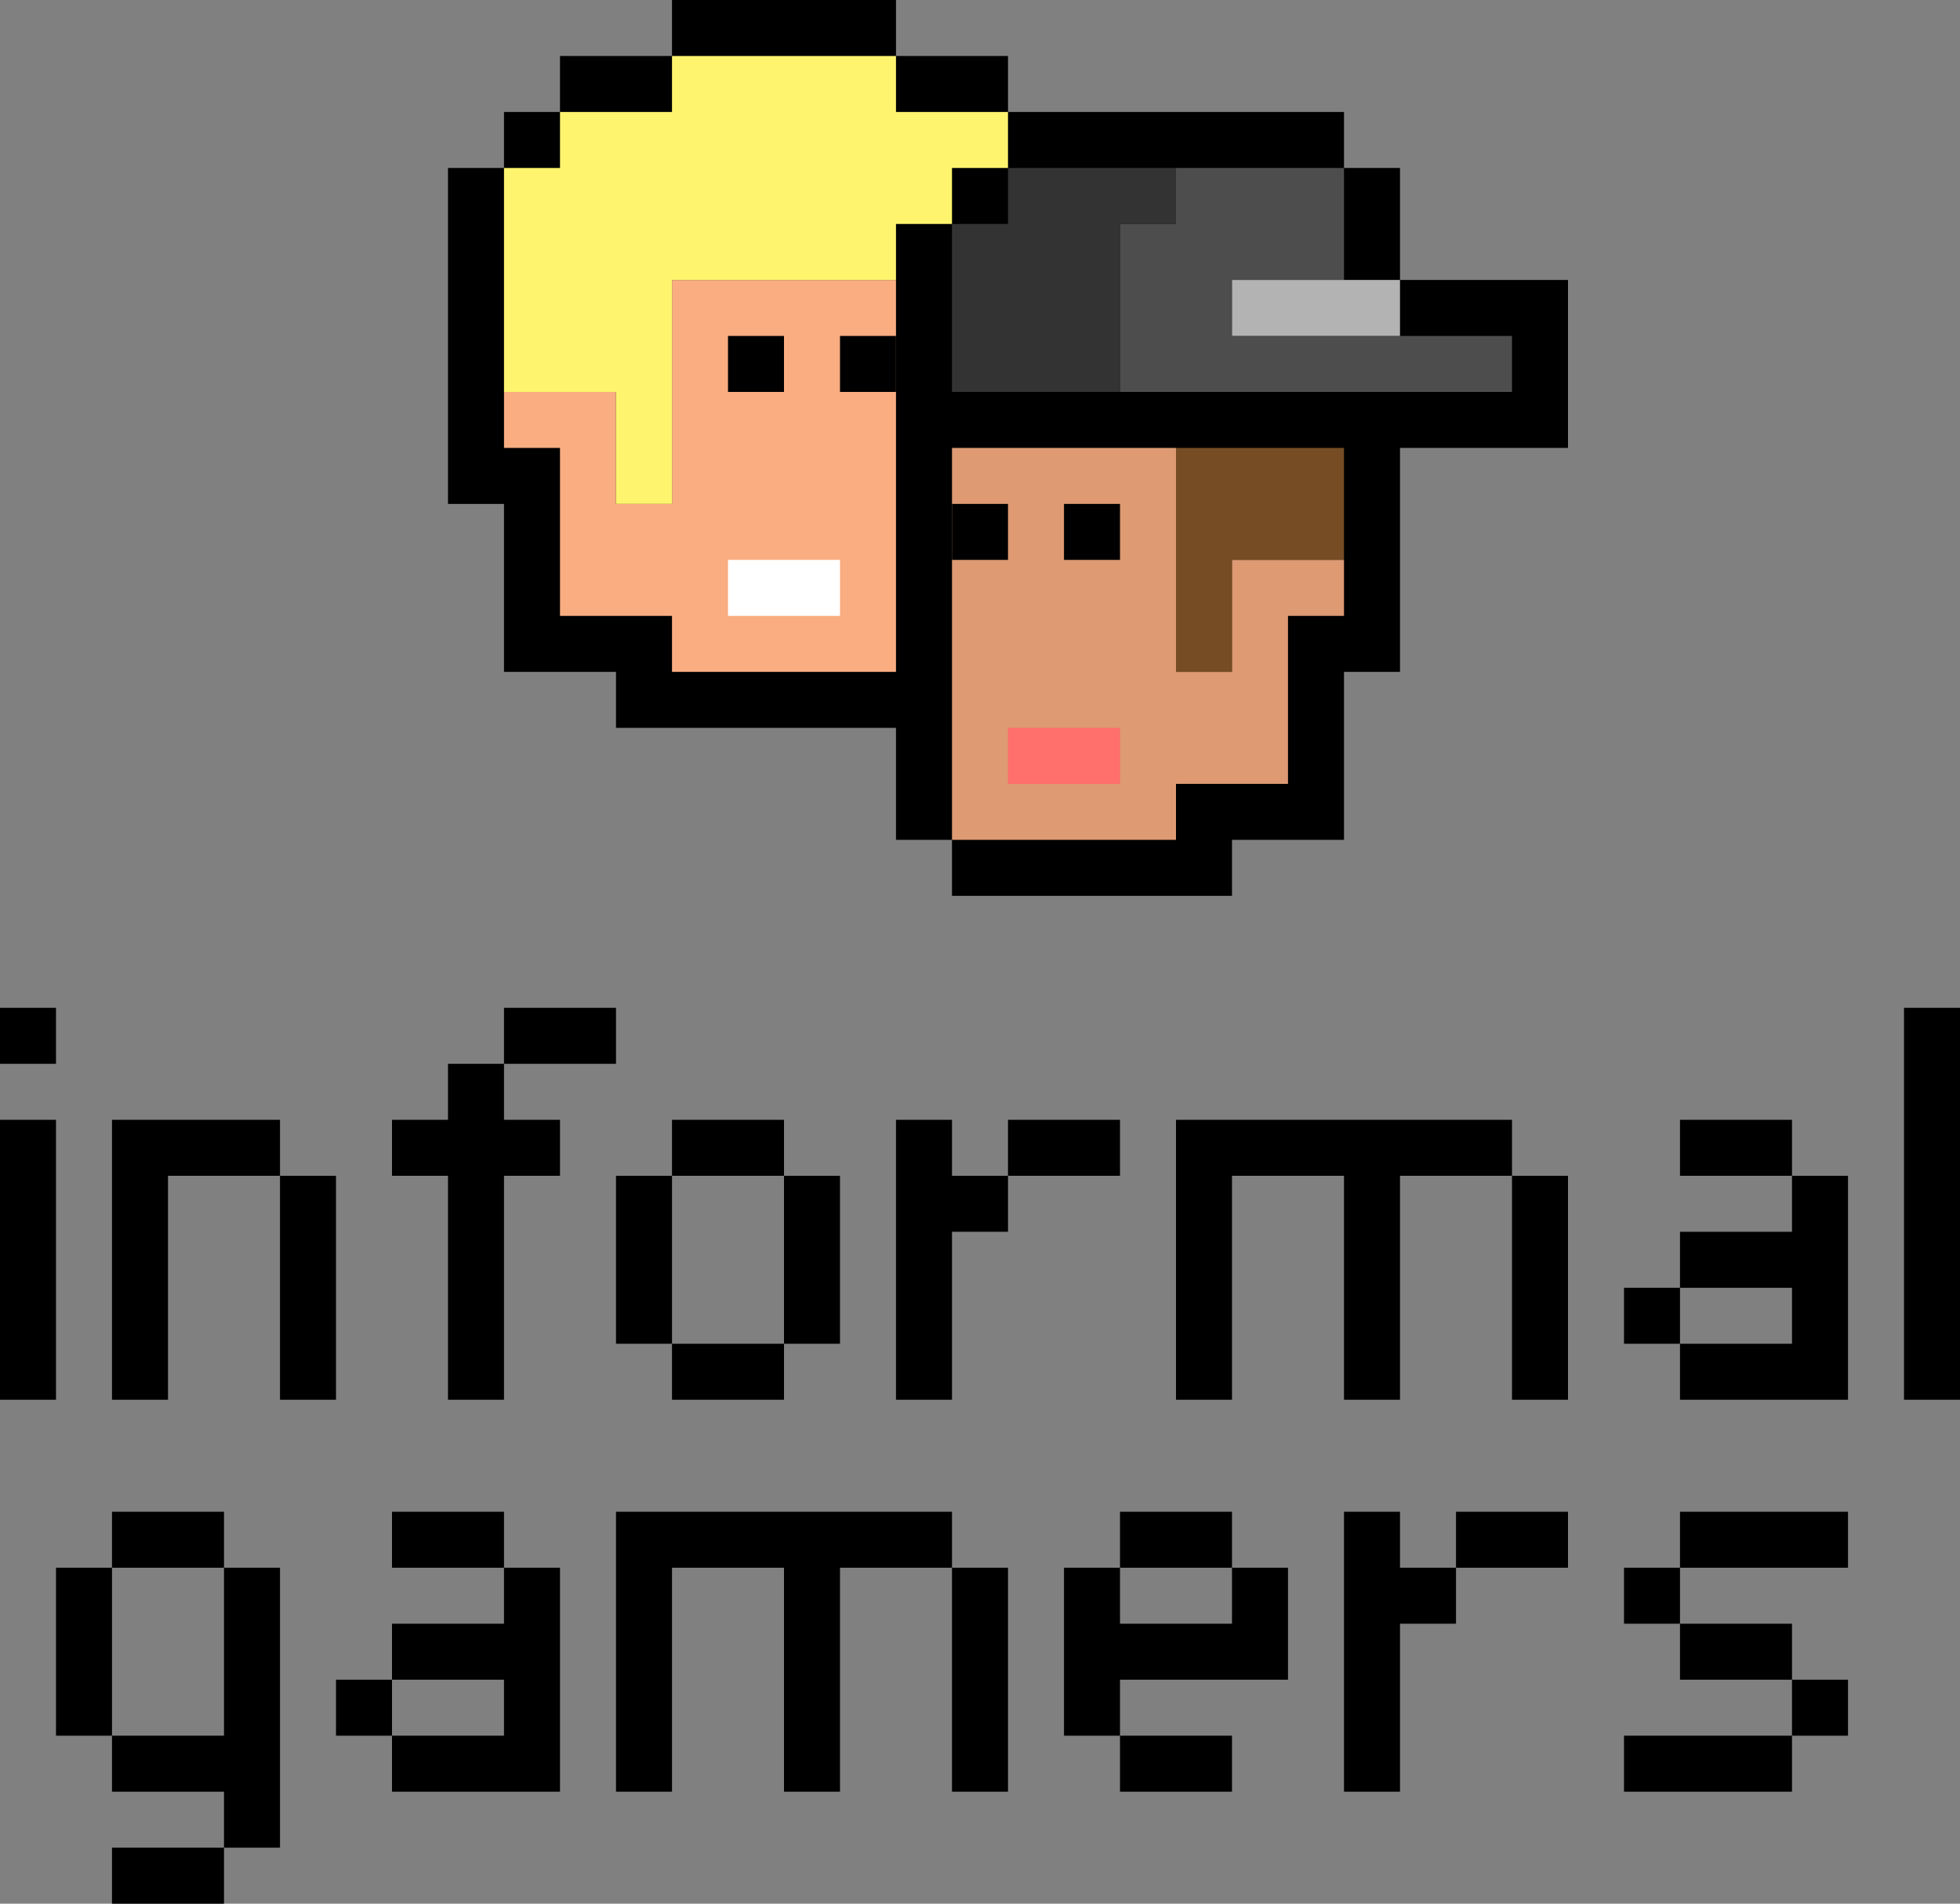 <?xml version="1.0" encoding="utf-8"?>
<!-- Generator: Adobe Illustrator 18.1.1, SVG Export Plug-In . SVG Version: 6.00 Build 0)  -->
<!DOCTYPE svg PUBLIC "-//W3C//DTD SVG 1.1//EN" "http://www.w3.org/Graphics/SVG/1.1/DTD/svg11.dtd">
<svg version="1.1" xmlns="http://www.w3.org/2000/svg" xmlns:xlink="http://www.w3.org/1999/xlink" x="0px" y="0px"
	 viewBox="0 0 35 34" enable-background="new 0 0 35 34" xml:space="preserve">
<rect x="0" y="0" width="35" height="34" fill="#808080" stroke="none"/>
<g id="Layer_1">
	<polygon points="8,3 8,9 9,9 9,12 11,12 11,13 16,13 16,15 17,15 17,16 22,16 22,15 24,15 24,12 25,12 25,8 28,8 28,5 25,5 25,3 
		24,3 24,2 18,2 18,1 16,1 16,0 12,0 12,1 10,1 10,2 9,2 9,3 	"/>
	<polygon fill="#754C24" points="24,8 24,10 22,10 22,12 21,12 21,8 	"/>
	<polygon fill="#F9AD81" points="9,7 9,8 10,8 10,11 12,11 12,12 16,12 16,5 12,5 12,9 11,9 11,7 	"/>
	<polygon fill="#FFF46E" points="9,3 9,7 11,7 11,9 12,9 12,5 16,5 16,4 17,4 17,3 18,3 18,2 16,2 16,1 12,1 12,2 10,2 10,3 	"/>
	<rect x="13" y="10" fill="#FFFFFF" width="2" height="1"/>
	<rect y="18" width="1" height="1"/>
	<g>
		<rect x="29" y="23" width="1" height="1"/>
		<polygon points="32,21 32,22 30,22 30,23 32,23 32,24 30,24 30,25 33,25 33,21 		"/>
		<rect x="30" y="20" width="2" height="1"/>
	</g>
	<g>
		<rect x="6" y="30" width="1" height="1"/>
		<polygon points="9,28 9,29 7,29 7,30 9,30 9,31 7,31 7,32 10,32 10,28 		"/>
		<rect x="7" y="27" width="2" height="1"/>
	</g>
	<g>
		<rect x="29" y="31" width="3" height="1"/>
		<rect x="32" y="30" width="1" height="1"/>
		<rect x="30" y="29" width="2" height="1"/>
		<rect x="29" y="28" width="1" height="1"/>
		<rect x="30" y="27" width="3" height="1"/>
	</g>
	<g>
		<rect x="20" y="27" width="2" height="1"/>
		<polygon points="22,28 22,29 20,29 20,28 19,28 19,31 20,31 20,30 23,30 23,28 		"/>
		<rect x="20" y="31" width="2" height="1"/>
	</g>
	<g>
		<rect x="1" y="28" width="1" height="3"/>
		<rect x="2" y="27" width="2" height="1"/>
		<polygon points="4,28 4,31 2,31 2,32 4,32 4,33 5,33 5,28 		"/>
		<rect x="2" y="33" width="2" height="1"/>
	</g>
	<rect x="15" y="6" width="1" height="1"/>
	<rect x="13" y="6" width="1" height="1"/>
	<polygon fill="#333333" points="21,3 18,3 18,4 17,4 17,7 20,7 20,4 21,4 	"/>
	<polygon fill="#4D4D4D" points="24,3 21,3 21,4 20,4 20,7 27,7 27,6 22,6 22,5 24,5 	"/>
	<rect x="22" y="5" fill="#B3B3B3" width="3" height="1"/>
	<polygon fill="#DE9A73" points="24,10 24,11 23,11 23,14 21,14 21,15 17,15 17,8 21,8 21,12 22,12 22,10 	"/>
	<rect x="17" y="9" width="1" height="1"/>
	<rect x="19" y="9" width="1" height="1"/>
	<rect x="18" y="13" fill="#FF6F6B" width="2" height="1"/>
	<polygon points="2,25 2,20 5,20 5,25 6,25 6,21 3,21 3,25 	"/>
	<rect y="20" width="1" height="5"/>
	<polygon points="7,20 7,21 8,21 8,25 9,25 9,21 10,21 10,20 9,20 9,18 11,18 11,19 8,19 8,20 	"/>
	<g>
		<rect x="14" y="21" width="1" height="3"/>
		<rect x="11" y="21" width="1" height="3"/>
		<rect x="12" y="24" width="2" height="1"/>
		<rect x="12" y="20" width="2" height="1"/>
	</g>
	<polygon points="16,20 16,25 17,25 17,22 18,22 18,20 20,20 20,21 17,21 17,20 	"/>
	<polygon points="24,27 24,32 25,32 25,29 26,29 26,27 28,27 28,28 25,28 25,27 	"/>
	<polygon points="21,20 21,25 22,25 22,21 24,21 24,25 25,25 25,21 28,21 28,25 27,25 27,20 	"/>
	<polygon points="11,27 11,32 12,32 12,28 14,28 14,32 15,32 15,28 18,28 18,32 17,32 17,27 	"/>
	<rect x="34" y="18" width="1" height="7"/>
</g>
<g id="redrawn_faces">
</g>
</svg>

